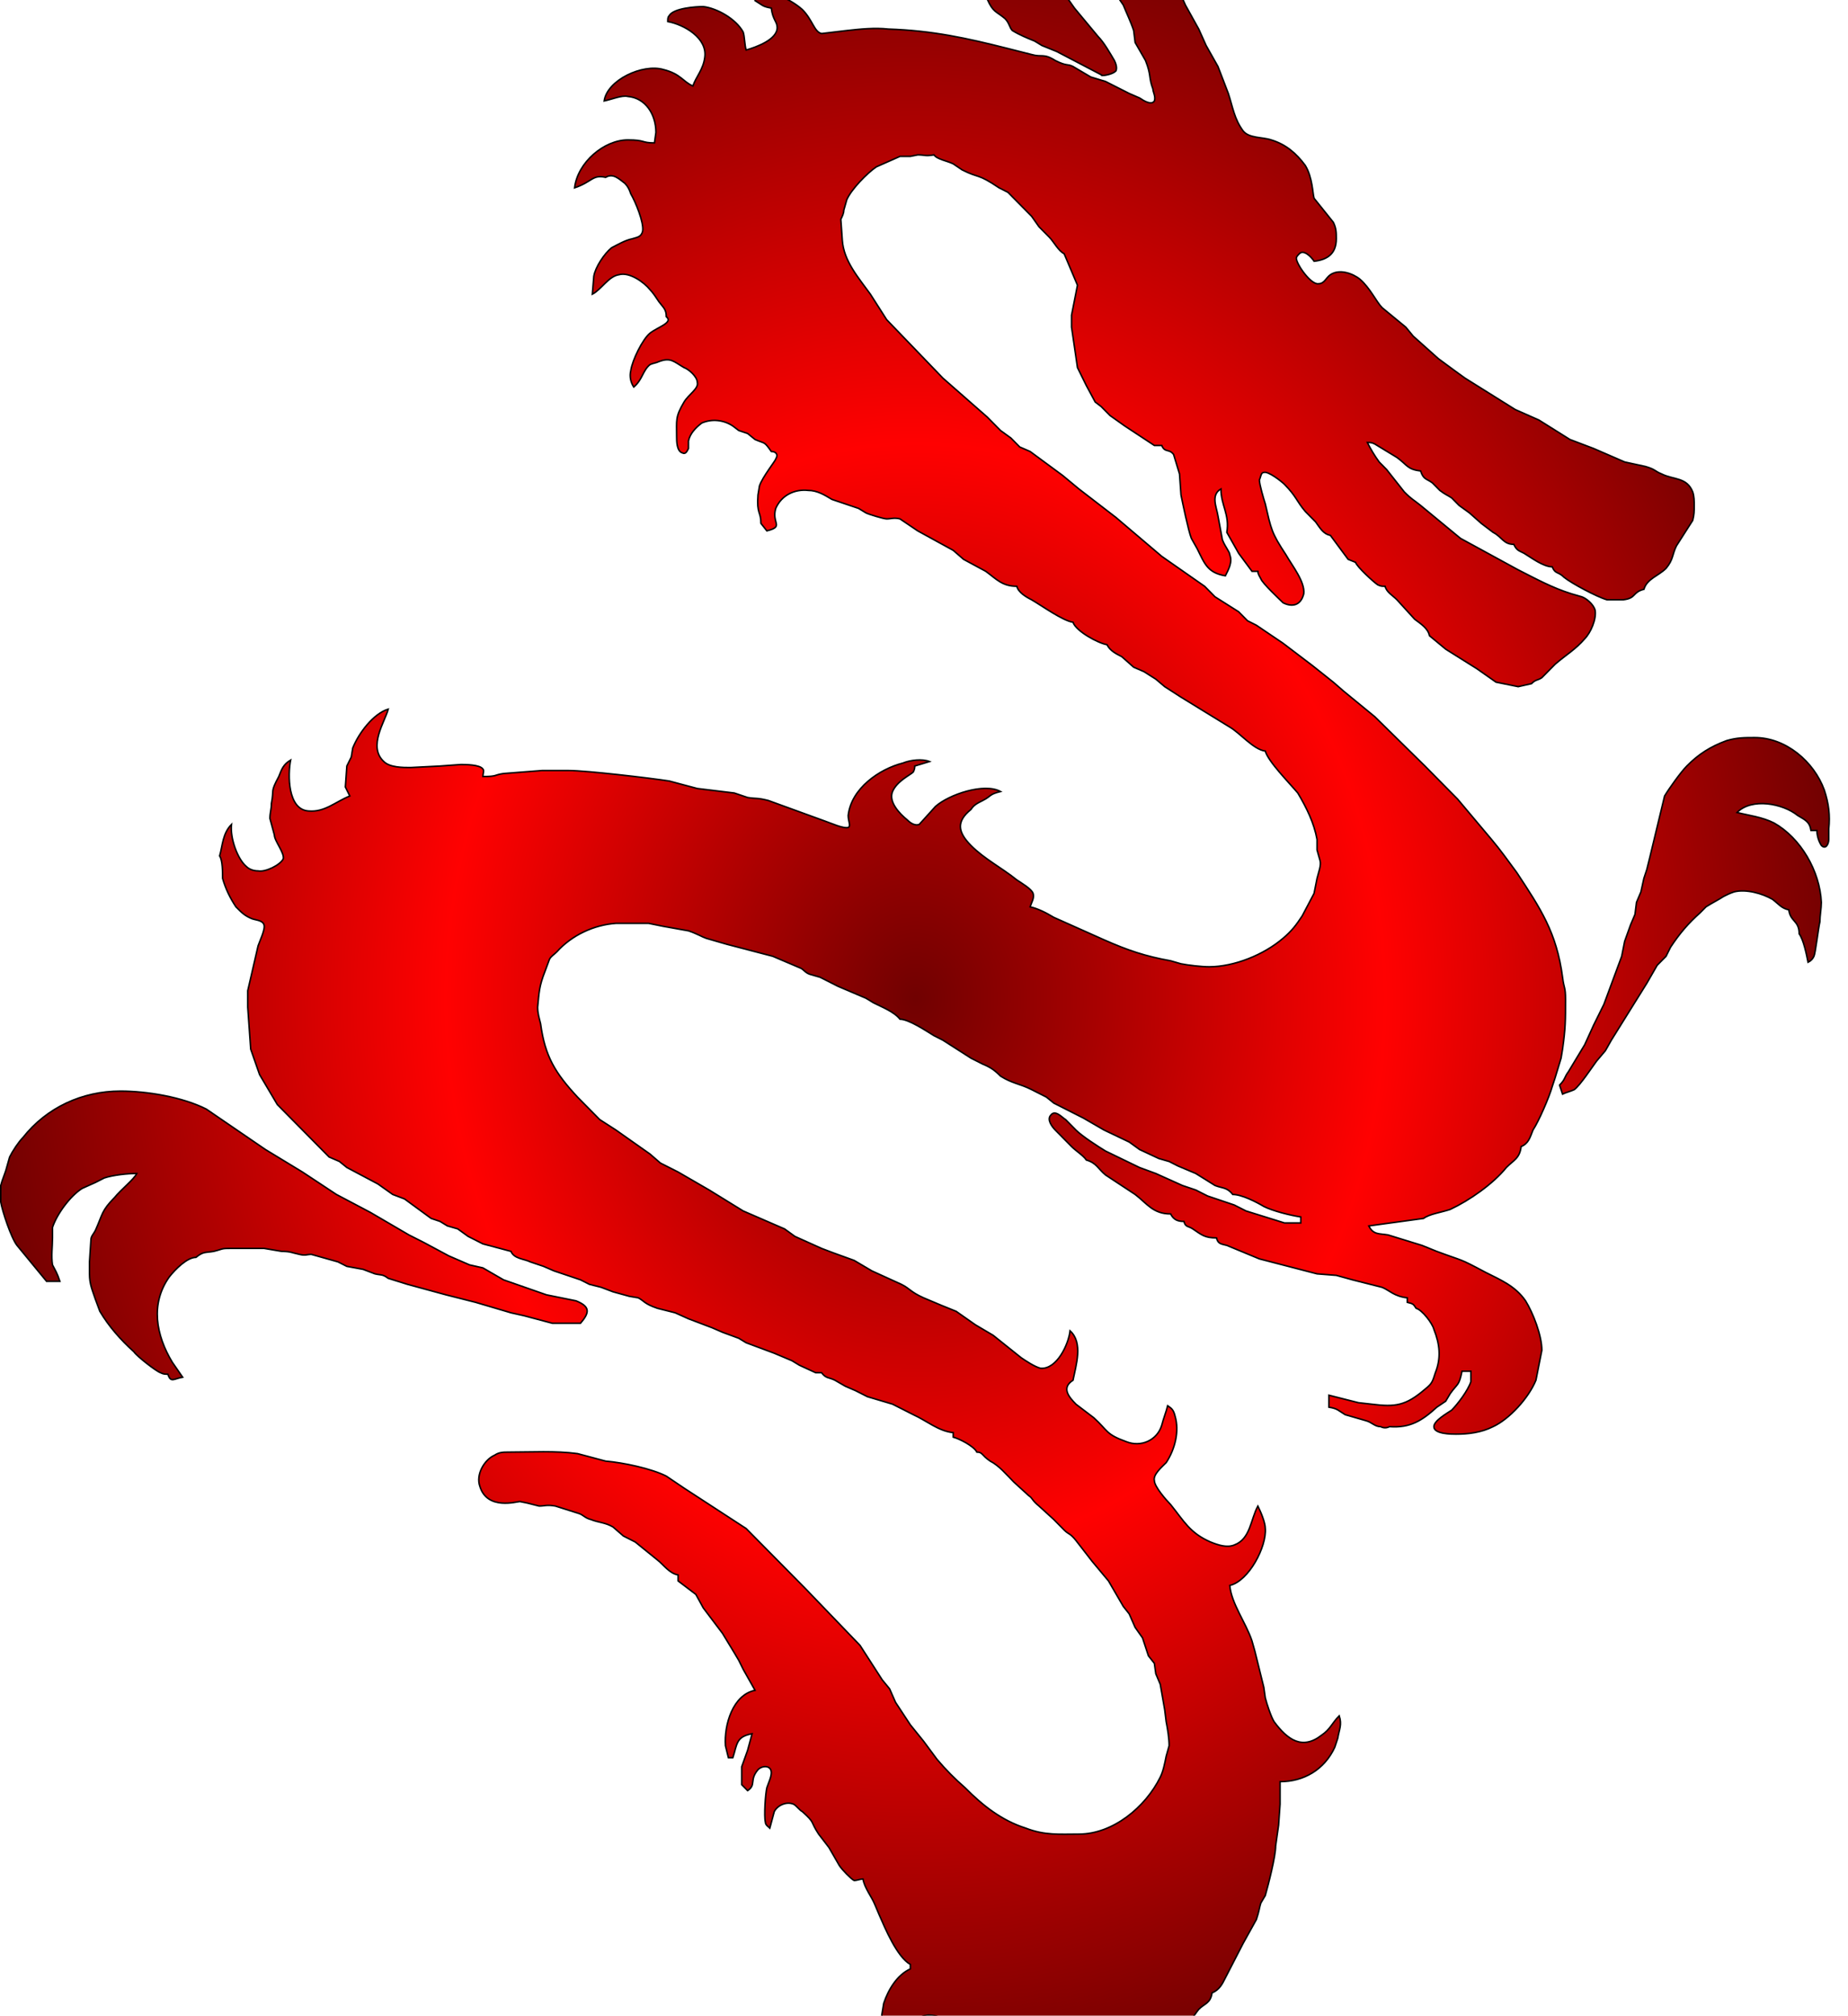 <?xml version="1.0"?><svg width="1463" height="1595" xmlns="http://www.w3.org/2000/svg">
 <defs>
  <pattern height="100" width="100" y="0" x="0" patternUnits="userSpaceOnUse" id="gridpattern">
   <image height="100" width="100" y="0" x="0"/>
  </pattern>
  <radialGradient spreadMethod="pad" id="svg_1">
   <stop offset="0" stop-opacity="0.996" stop-color="#700000"/>
   <stop offset="0.48" stop-opacity="0.996" stop-color="#ff0000"/>
   <stop offset="1" stop-opacity="0.996" stop-color="#700000"/>
  </radialGradient>
  <radialGradient spreadMethod="pad" id="svg_2">
   <stop offset="0" stop-opacity="0.996" stop-color="#700000"/>
   <stop offset="0.5" stop-opacity="0.996" stop-color="#ff0000"/>
   <stop offset="0.523" stop-opacity="0.996" stop-color="#ff0000"/>
   <stop offset="1" stop-opacity="0.996" stop-color="#700000"/>
  </radialGradient>
  <radialGradient spreadMethod="pad" id="svg_3">
   <stop offset="0" stop-opacity="0.996" stop-color="#700000"/>
   <stop offset="0.504" stop-opacity="0.996" stop-color="#ff0000"/>
   <stop offset="1" stop-opacity="0.996" stop-color="#700000"/>
  </radialGradient>
 </defs>
 <g>
  <title>Layer 1</title>
  <path fill="url(#svg_3)" stroke="#000000" stroke-width="1.178" id="selection_to_path" d="m598.891,-7.823c0,0 -1.171,8.297 -1.171,8.297c5.854,3.556 5.854,4.741 12.879,5.927c1.171,9.483 4.683,10.668 4.683,15.409c0,9.483 -16.392,15.409 -24.588,17.78c-1.171,-3.556 -1.171,-10.668 -2.342,-14.224c-5.854,-10.668 -21.075,-18.965 -31.613,-20.151c-5.854,0 -23.417,1.185 -26.929,7.112c-1.171,1.185 -1.171,2.371 -1.171,4.741c12.879,2.371 31.613,13.039 29.271,28.448c-1.171,9.483 -7.025,15.409 -9.367,22.521c-8.196,-3.556 -9.367,-9.483 -23.417,-13.039c-16.392,-4.741 -44.492,8.297 -46.834,24.892c5.854,-1.185 14.05,-4.741 18.734,-3.556c14.05,1.185 22.246,14.224 22.246,28.448c0,0 -1.171,8.297 -1.171,8.297c-10.538,0 -7.025,-2.371 -21.075,-2.371c-18.734,0 -39.809,17.78 -42.15,37.93c14.05,-4.741 14.05,-10.668 24.588,-8.297c5.854,-3.556 10.538,1.185 15.221,4.741c2.342,2.371 3.513,4.741 4.683,8.297c3.513,5.927 10.538,22.521 9.367,29.633c-1.171,4.741 -4.683,4.741 -8.196,5.927c-5.854,1.185 -11.708,4.741 -16.392,7.112c-5.854,4.741 -12.879,15.409 -14.05,22.521c0,0 -1.171,14.224 -1.171,14.224c7.025,-3.556 12.879,-14.224 21.075,-15.409c8.196,-2.371 19.904,5.927 24.588,11.853c2.342,2.371 4.683,5.927 7.025,9.483c3.513,4.741 5.854,5.927 5.854,11.853c5.854,4.741 -7.025,8.297 -12.879,13.039c-5.854,4.741 -14.05,21.336 -15.221,29.633c-1.171,4.741 0,9.483 2.342,13.039c7.025,-5.927 7.025,-13.039 12.879,-17.78c2.342,-1.185 4.683,-1.185 7.025,-2.371c9.367,-3.556 11.708,0 19.904,4.741c3.513,1.185 10.538,7.112 10.538,11.853c1.171,4.741 -7.025,9.483 -10.538,15.409c-7.025,11.853 -5.854,14.224 -5.854,27.262c0,3.556 0,11.853 4.683,13.039c2.342,1.185 3.513,-1.185 4.683,-3.556c0,0 0,-5.927 0,-5.927c1.171,-5.927 5.854,-10.668 10.538,-14.224c8.196,-3.556 17.563,-2.371 24.588,2.371c0,0 4.683,3.556 4.683,3.556c0,0 7.025,2.371 7.025,2.371c0,0 5.854,4.741 5.854,4.741c8.196,3.556 7.025,1.185 12.879,9.483c3.513,0 5.854,2.371 3.513,5.927c0,1.185 -10.538,14.224 -12.879,21.336c0,0 -1.171,7.112 -1.171,7.112c-1.171,15.409 2.342,13.039 2.342,22.521c0,0 4.683,5.927 4.683,5.927c14.05,-3.556 3.513,-5.927 7.025,-17.78c4.683,-10.668 15.221,-15.409 25.759,-14.224c7.025,0 12.879,3.556 18.734,7.112c0,0 21.075,7.112 21.075,7.112c0,0 5.854,3.556 5.854,3.556c2.342,1.185 14.05,4.741 16.392,4.741c3.513,0 5.854,-1.185 10.538,0c0,0 14.05,9.483 14.05,9.483c0,0 28.1,15.409 28.1,15.409c0,0 8.196,7.112 8.196,7.112c0,0 17.563,9.483 17.563,9.483c8.196,5.927 12.879,11.853 24.588,11.853c1.171,4.741 7.025,8.297 11.708,10.668c8.196,4.741 24.588,16.595 32.784,17.78c2.342,7.112 19.904,16.595 26.929,17.78c2.342,4.741 7.025,7.112 11.708,9.483c0,0 9.367,8.297 9.367,8.297c0,0 8.196,3.556 8.196,3.556c0,0 9.367,5.927 9.367,5.927c0,0 7.025,5.927 7.025,5.927c0,0 12.879,8.297 12.879,8.297c0,0 38.638,23.706 38.638,23.706c8.196,4.741 18.734,17.78 28.1,18.965c2.342,8.297 18.733,24.892 25.759,33.189c7.025,11.853 12.879,23.706 15.221,36.745c0,0 0,8.297 0,8.297c0,0 2.342,8.297 2.342,8.297c1.171,3.556 -1.171,9.483 -2.342,14.224c0,0 -2.342,11.853 -2.342,11.853c0,0 -9.367,17.78 -9.367,17.78c-4.683,7.112 -8.196,11.853 -15.221,17.78c-15.221,13.039 -38.638,22.521 -58.542,22.521c-5.854,0 -16.392,-1.185 -22.246,-2.371c0,0 -8.196,-2.371 -8.196,-2.371c-19.904,-3.556 -33.955,-8.297 -52.688,-16.595c0,0 -39.809,-17.78 -39.809,-17.78c-5.854,-3.556 -12.879,-7.112 -18.734,-8.297c1.171,-3.556 3.513,-7.112 2.342,-10.668c-1.171,-3.556 -9.367,-8.297 -12.879,-10.668c-11.708,-9.483 -25.759,-16.595 -36.296,-27.262c-10.538,-10.668 -11.708,-18.965 0,-28.448c2.342,-3.556 4.683,-4.741 9.367,-7.112c7.025,-3.556 4.683,-4.741 14.05,-7.112c-12.879,-7.112 -40.98,2.371 -51.517,11.853c0,0 -12.879,14.224 -12.879,14.224c-3.513,1.185 -7.025,-1.185 -9.367,-3.556c-5.854,-4.741 -15.221,-14.224 -11.708,-22.521c3.513,-8.297 14.05,-13.039 16.392,-15.409c1.171,-2.371 1.171,-3.556 1.171,-4.741c0,0 11.708,-3.556 11.708,-3.556c-5.854,-2.371 -15.221,-1.185 -21.075,1.185c-18.734,4.741 -40.98,20.151 -43.321,41.486c0,4.741 2.342,8.297 0,9.483c-3.513,1.185 -14.05,-3.556 -17.563,-4.741c0,0 -45.663,-16.595 -45.663,-16.595c-9.367,-2.371 -9.367,-1.185 -16.392,-2.371c0,0 -10.538,-3.556 -10.538,-3.556c0,0 -29.271,-3.556 -29.271,-3.556c0,0 -22.246,-5.927 -22.246,-5.927c-15.221,-2.371 -65.567,-8.297 -79.618,-8.297c0,0 -21.075,0 -21.075,0c0,0 -30.442,2.371 -30.442,2.371c-8.196,1.185 -4.683,2.371 -16.392,2.371c0,-2.371 1.171,-4.741 0,-5.927c-2.342,-3.556 -14.05,-3.556 -17.563,-3.556c0,0 -16.392,1.185 -16.392,1.185c0,0 -23.417,1.185 -23.417,1.185c-5.854,0 -16.392,0 -21.075,-4.741c-12.879,-11.853 1.171,-32.004 3.513,-41.486c-11.708,3.556 -23.417,18.965 -28.1,30.818c0,0 -1.171,7.112 -1.171,7.112c0,0 -3.513,7.112 -3.513,7.112c0,0 -1.171,16.595 -1.171,16.595c0,0 3.513,7.112 3.513,7.112c-11.708,4.741 -19.904,13.039 -32.784,11.853c-16.392,-1.185 -16.392,-28.448 -14.05,-40.301c-5.854,3.556 -7.025,7.112 -9.367,13.039c-7.025,13.039 -3.513,9.483 -5.854,21.336c0,4.741 -1.171,7.112 -1.171,11.853c0,0 3.513,13.039 3.513,13.039c0,4.741 8.196,14.224 7.025,18.965c-2.342,4.741 -14.05,10.668 -19.904,9.483c-3.513,0 -7.025,-1.185 -9.367,-3.556c-7.025,-5.927 -12.879,-22.521 -11.708,-33.189c-7.025,7.112 -7.025,16.595 -9.367,24.892c2.342,3.556 2.342,13.039 2.342,17.78c2.342,8.297 5.854,15.409 10.538,22.521c4.683,4.741 7.025,7.112 12.879,9.483c3.513,1.185 8.196,1.185 9.367,4.741c1.171,3.556 -3.513,13.039 -4.683,16.595c0,0 -8.196,35.56 -8.196,35.56c0,0 0,13.039 0,13.039c0,0 2.342,33.189 2.342,33.189c0,0 7.025,20.151 7.025,20.151c0,0 14.05,23.707 14.05,23.707c0,0 17.563,17.78 17.563,17.78c0,0 23.417,23.706 23.417,23.706c0,0 8.196,3.556 8.196,3.556c0,0 5.854,4.741 5.854,4.741c0,0 24.588,13.039 24.588,13.039c0,0 11.708,8.297 11.708,8.297c0,0 9.367,3.556 9.367,3.556c0,0 21.075,15.409 21.075,15.409c0,0 7.025,2.371 7.025,2.371c0,0 5.854,3.556 5.854,3.556c0,0 8.196,2.371 8.196,2.371c0,0 8.196,5.927 8.196,5.927c0,0 11.708,5.927 11.708,5.927c0,0 22.246,5.927 22.246,5.927c2.342,5.927 10.538,5.927 15.221,8.297c0,0 10.538,3.556 10.538,3.556c0,0 8.196,3.556 8.196,3.556c0,0 21.075,7.112 21.075,7.112c0,0 7.025,3.556 7.025,3.556c0,0 9.367,2.37 9.367,2.37c0,0 9.367,3.556 9.367,3.556c0,0 12.879,3.556 12.879,3.556c0,0 7.025,1.185 7.025,1.185c4.683,2.371 4.683,4.741 15.221,8.297c0,0 14.05,3.556 14.05,3.556c0,0 10.538,4.741 10.538,4.741c0,0 18.734,7.112 18.734,7.112c0,0 8.196,3.556 8.196,3.556c0,0 12.879,4.741 12.879,4.741c0,0 5.854,3.556 5.854,3.556c0,0 22.246,8.297 22.246,8.297c0,0 14.05,5.927 14.05,5.927c0,0 5.854,3.556 5.854,3.556c0,0 12.879,5.927 12.879,5.927c2.342,0 3.513,0 4.683,0c3.513,4.741 5.854,3.556 10.538,5.927c0,0 8.196,4.741 8.196,4.741c0,0 8.196,3.556 8.196,3.556c0,0 9.367,4.741 9.367,4.741c0,0 19.904,5.927 19.904,5.927c0,0 16.392,8.297 16.392,8.297c10.538,4.741 19.904,13.039 31.613,14.224c0,0 0,3.556 0,3.556c4.683,1.185 16.392,7.112 18.734,11.853c4.683,0 3.513,2.371 10.538,7.112c7.025,3.556 12.879,10.668 18.734,16.594c0,0 11.708,10.668 11.708,10.668c3.513,2.371 2.342,3.556 8.196,8.297c0,0 11.708,10.668 11.708,10.668c0,0 8.196,8.297 8.196,8.297c3.513,3.556 4.683,2.371 9.367,8.297c0,0 12.879,16.594 12.879,16.594c0,0 12.879,15.409 12.879,15.409c0,0 11.708,20.15 11.708,20.15c0,0 4.683,5.927 4.683,5.927c0,0 4.683,10.668 4.683,10.668c0,0 5.854,8.297 5.854,8.297c0,0 4.683,14.224 4.683,14.224c0,0 4.683,5.927 4.683,5.927c0,0 1.171,8.297 1.171,8.297c0,0 3.513,8.297 3.513,8.297c0,0 3.513,20.151 3.513,20.151c0,0 1.171,9.483 1.171,9.483c1.171,5.927 2.342,13.039 2.342,18.965c0,0 -2.342,8.297 -2.342,8.297c-1.171,5.927 -2.342,11.853 -4.683,16.595c-11.708,23.706 -37.467,45.042 -64.397,45.042c-15.221,0 -26.929,1.185 -42.15,-4.741c-18.734,-5.927 -33.955,-17.78 -48.005,-32.004c-8.196,-7.112 -15.221,-14.224 -22.246,-22.521c0,0 -10.538,-14.224 -10.538,-14.224c0,0 -10.538,-13.039 -10.538,-13.039c0,0 -11.708,-17.78 -11.708,-17.78c0,0 -4.683,-10.668 -4.683,-10.668c0,0 -5.854,-7.112 -5.854,-7.112c0,0 -17.563,-27.262 -17.563,-27.262c0,0 -43.321,-45.042 -43.321,-45.042c0,0 -46.834,-47.413 -46.834,-47.413c0,0 -49.176,-32.004 -49.176,-32.004c0,0 -14.05,-9.483 -14.05,-9.483c-11.708,-5.926 -33.955,-10.668 -48.005,-11.853c0,0 -22.246,-5.927 -22.246,-5.927c-17.563,-2.371 -36.296,-1.185 -55.03,-1.185c-3.513,0 -7.025,0 -10.538,2.371c-8.196,3.556 -15.221,15.409 -11.708,24.892c5.854,18.965 29.271,11.853 31.613,11.853c0,0 5.854,1.185 5.854,1.185c0,0 9.367,2.371 9.367,2.371c4.683,0 5.854,-1.185 12.879,0c0,0 18.734,5.927 18.734,5.927c3.513,1.185 4.683,3.556 9.367,4.741c5.854,2.371 11.708,2.371 17.563,5.927c0,0 8.196,7.112 8.196,7.112c0,0 9.367,4.741 9.367,4.741c0,0 17.563,14.224 17.563,14.224c4.683,3.556 9.367,10.668 16.392,11.853c0,0 0,4.741 0,4.741c0,0 14.05,10.668 14.05,10.668c0,0 5.854,10.668 5.854,10.668c0,0 15.221,20.15 15.221,20.15c0,0 9.367,15.409 9.367,15.409c0,0 3.513,5.927 3.513,5.927c0,0 3.513,7.112 3.513,7.112c0,0 9.367,16.595 9.367,16.595c-17.563,3.556 -24.588,27.262 -23.417,43.857c0,0 2.342,9.483 2.342,9.483c0,0 3.513,0 3.513,0c3.513,-10.668 2.342,-16.594 15.221,-18.965c0,0 -3.513,13.039 -3.513,13.039c0,0 -4.683,13.038 -4.683,13.038c0,0 0,14.224 0,14.224c0,0 4.683,4.741 4.683,4.741c7.025,-4.741 1.171,-8.297 8.196,-16.594c3.513,-3.556 10.538,-3.556 10.538,2.37c0,3.556 -2.342,8.297 -3.513,11.853c-1.171,4.741 -2.342,22.521 -1.171,27.262c0,2.371 2.342,3.556 3.513,4.741c0,0 3.513,-13.038 3.513,-13.038c2.342,-4.741 9.367,-8.297 15.221,-5.927c2.342,1.185 4.683,4.741 7.025,5.927c10.538,9.483 5.854,7.112 12.879,17.78c0,0 8.196,10.668 8.196,10.668c0,0 8.196,14.224 8.196,14.224c2.342,3.556 9.367,10.668 11.708,11.853c2.342,0 4.683,-1.186 7.025,-1.186c1.171,7.112 7.025,14.224 9.367,20.151c0,0 3.513,8.297 3.513,8.297c4.683,10.668 14.05,33.189 24.588,39.116c0,0 0,3.556 0,3.556c-10.538,4.741 -17.563,16.594 -21.075,27.262c0,0 -2.342,14.224 -2.342,14.224c0,0 2.342,15.409 2.342,15.409c0,0 8.196,18.965 8.196,18.965c0,0 9.367,-1.185 9.367,-1.185c-3.513,-14.224 -2.342,-35.56 16.392,-37.931c3.513,-1.185 15.221,2.371 18.734,3.556c14.05,4.741 16.392,15.409 26.929,20.151c0,0 17.563,9.483 17.563,9.483c0,0 10.538,2.371 10.538,2.371c5.854,2.371 11.708,5.927 17.563,7.112c0,0 15.221,1.185 15.221,1.185c10.538,2.371 11.708,4.741 23.417,2.371c9.367,-1.185 17.563,-4.741 26.929,-7.112c12.879,-4.741 22.246,-8.297 32.784,-17.78c4.683,-4.741 5.854,-2.371 7.025,-9.483c4.683,-1.185 5.854,-2.371 7.025,-7.112c7.025,-1.185 7.025,-3.556 11.708,-9.483c4.683,-4.741 9.367,-4.741 10.538,-13.039c5.854,-2.371 8.196,-7.112 10.538,-11.853c0,0 14.05,-27.263 14.05,-27.263c0,0 10.538,-18.965 10.538,-18.965c2.342,-7.112 2.342,-9.483 3.513,-13.039c0,0 3.513,-5.927 3.513,-5.927c2.342,-8.297 8.196,-30.818 8.196,-39.116c0,0 2.342,-16.594 2.342,-16.594c0,0 1.171,-16.594 1.171,-16.594c0,0 0,-17.78 0,-17.78c18.734,0 35.125,-9.483 43.321,-27.262c0,0 2.342,-7.112 2.342,-7.112c1.171,-7.112 3.512,-10.668 1.171,-17.78c-5.854,5.927 -7.025,10.668 -14.05,15.409c-15.221,11.853 -26.929,3.556 -37.467,-10.668c-2.342,-3.556 -5.854,-14.224 -7.025,-18.965c0,0 -1.171,-8.297 -1.171,-8.297c0,0 -7.025,-28.448 -7.025,-28.448c0,0 -2.342,-8.297 -2.342,-8.297c-4.683,-14.224 -16.392,-29.633 -17.563,-43.857c15.221,-3.556 29.271,-30.818 28.1,-45.042c0,-4.741 -3.513,-13.039 -5.854,-17.78c-5.854,10.668 -5.854,26.077 -18.734,30.818c-5.854,2.371 -12.879,0 -18.734,-2.371c-16.392,-7.112 -21.075,-16.594 -31.613,-29.633c-3.513,-3.556 -12.879,-14.224 -12.879,-18.965c-1.171,-4.741 5.854,-10.668 9.367,-14.224c7.025,-10.668 10.538,-24.892 7.025,-36.745c-1.171,-4.741 -2.342,-5.927 -5.854,-8.297c-1.171,4.741 -3.513,10.668 -4.683,15.409c-3.513,11.853 -16.392,17.78 -28.1,13.038c-16.392,-5.927 -14.05,-8.297 -25.759,-18.965c0,0 -14.05,-10.668 -14.05,-10.668c-5.854,-5.927 -11.708,-13.039 -2.342,-18.965c2.342,-11.853 8.196,-29.633 -2.342,-39.116c-1.171,10.668 -10.538,30.818 -23.417,29.633c-4.683,-1.185 -11.708,-5.927 -15.221,-8.297c0,0 -22.246,-17.78 -22.246,-17.78c0,0 -14.05,-8.297 -14.05,-8.297c0,0 -15.221,-10.668 -15.221,-10.668c0,0 -11.708,-4.741 -11.708,-4.741c0,0 -14.05,-5.927 -14.05,-5.927c-10.538,-4.741 -10.538,-7.112 -17.563,-10.668c0,0 -23.417,-10.668 -23.417,-10.668c0,0 -14.05,-8.297 -14.05,-8.297c0,0 -16.392,-5.927 -16.392,-5.927c0,0 -9.367,-3.556 -9.367,-3.556c0,0 -10.538,-4.741 -10.538,-4.741c0,0 -10.538,-4.741 -10.538,-4.741c0,0 -8.196,-5.927 -8.196,-5.927c0,0 -32.784,-14.224 -32.784,-14.224c0,0 -26.929,-16.595 -26.929,-16.595c0,0 -24.588,-14.224 -24.588,-14.224c0,0 -14.05,-7.112 -14.05,-7.112c0,0 -8.196,-7.112 -8.196,-7.112c0,0 -26.929,-18.965 -26.929,-18.965c0,0 -12.879,-8.297 -12.879,-8.297c-4.683,-4.741 -12.879,-13.039 -17.563,-17.78c-17.563,-18.965 -25.759,-32.004 -29.271,-58.081c-1.171,-4.741 -2.342,-8.297 -2.342,-13.039c1.171,-11.853 1.171,-16.595 5.854,-28.448c0,0 3.513,-9.483 3.513,-9.483c1.171,-2.371 3.513,-3.556 5.854,-5.927c11.708,-13.039 29.271,-21.336 46.834,-22.521c3.513,0 4.683,0 8.196,0c0,0 17.563,0 17.563,0c0,0 11.708,2.371 11.708,2.371c0,0 19.904,3.556 19.904,3.556c7.025,2.371 10.538,4.741 14.05,5.927c0,0 16.392,4.741 16.392,4.741c0,0 36.296,9.483 36.296,9.483c0,0 22.246,9.483 22.246,9.483c2.342,1.185 3.513,3.556 7.025,4.741c0,0 8.196,2.371 8.196,2.371c0,0 14.05,7.112 14.05,7.112c0,0 22.246,9.483 22.246,9.483c0,0 5.854,3.556 5.854,3.556c7.025,3.556 16.392,7.112 21.075,13.039c7.025,0 21.075,9.483 26.93,13.039c0,0 7.025,3.556 7.025,3.556c0,0 22.246,14.224 22.246,14.224c0,0 9.367,4.741 9.367,4.741c5.854,2.371 9.367,4.741 14.05,9.483c9.367,5.927 15.221,5.927 24.588,10.668c0,0 11.708,5.927 11.708,5.927c0,0 5.854,4.741 5.854,4.741c0,0 23.417,11.853 23.417,11.853c0,0 16.392,9.483 16.392,9.483c0,0 19.904,9.483 19.904,9.483c0,0 8.196,5.927 8.196,5.927c0,0 15.221,7.112 15.221,7.112c0,0 8.196,2.371 8.196,2.371c0,0 7.025,3.556 7.025,3.556c0,0 14.05,5.927 14.05,5.927c0,0 15.221,9.483 15.221,9.483c5.854,2.371 9.367,1.185 14.05,7.112c7.025,0 18.734,5.927 24.588,9.483c7.025,3.556 21.075,7.112 29.271,8.297c0,0 0,4.741 0,4.741c0,0 -12.879,0 -12.879,0c0,0 -30.442,-9.483 -30.442,-9.483c0,0 -9.367,-4.741 -9.367,-4.741c0,0 -21.075,-7.112 -21.075,-7.112c0,0 -9.367,-4.741 -9.367,-4.741c0,0 -10.538,-3.556 -10.538,-3.556c0,0 -21.075,-9.483 -21.075,-9.483c0,0 -12.879,-4.741 -12.879,-4.741c0,0 -26.929,-13.039 -26.929,-13.039c-5.854,-3.556 -18.734,-11.853 -23.417,-16.595c0,0 -8.196,-8.297 -8.196,-8.297c-2.342,-1.185 -8.196,-8.297 -11.708,-3.556c-3.513,3.556 1.171,9.483 3.513,11.853c0,0 12.879,13.039 12.879,13.039c3.513,3.556 9.367,7.112 11.708,10.668c8.196,2.371 9.367,7.112 15.221,11.853c0,0 23.417,15.409 23.417,15.409c9.367,7.112 14.05,15.409 28.1,15.409c2.342,4.741 5.854,5.927 10.538,5.927c1.171,4.741 3.513,3.556 7.025,5.927c7.025,4.741 9.367,7.112 18.734,7.112c1.171,4.741 3.513,4.741 8.196,5.927c0,0 25.759,10.668 25.759,10.668c0,0 45.663,11.853 45.663,11.853c0,0 15.221,1.185 15.221,1.185c0,0 12.879,3.556 12.879,3.556c0,0 23.417,5.927 23.417,5.927c5.854,2.371 9.367,7.112 19.904,8.297c0,0 0,3.556 0,3.556c4.683,1.185 4.683,1.185 7.025,4.741c4.683,1.185 12.879,11.853 14.05,16.594c4.683,11.853 5.854,22.521 1.171,34.375c-2.342,7.112 -2.342,8.297 -8.196,13.038c-15.221,13.039 -23.417,14.224 -42.151,11.853c0,0 -10.538,-1.185 -10.538,-1.185c0,0 -23.417,-5.927 -23.417,-5.927c0,0 0,9.482 0,9.482c7.025,1.185 7.025,2.371 12.879,5.927c0,0 16.392,4.741 16.392,4.741c4.683,1.185 7.025,4.741 11.708,4.741c2.342,1.185 4.683,1.185 7.025,0c16.392,1.185 25.759,-4.741 37.467,-15.409c0,0 7.025,-4.741 7.025,-4.741c0,0 3.512,-5.927 3.512,-5.927c5.854,-8.297 7.025,-5.927 9.367,-17.78c0,0 7.025,0 7.025,0c0,2.371 0,5.927 0,8.297c-2.342,7.112 -10.538,17.78 -15.221,22.521c-3.512,2.371 -14.05,8.297 -14.05,13.039c0,5.927 14.05,5.927 17.563,5.927c9.367,0 19.904,-1.185 29.271,-5.927c12.879,-5.927 28.1,-22.521 33.955,-36.745c0,0 4.683,-23.707 4.683,-23.707c0,-11.853 -7.025,-29.633 -12.879,-39.116c-8.196,-11.853 -19.905,-16.595 -31.613,-22.521c-22.246,-11.853 -16.392,-8.297 -38.638,-16.595c0,0 -11.708,-4.741 -11.708,-4.741c0,0 -26.93,-8.297 -26.93,-8.297c-7.025,-1.185 -11.708,0 -15.221,-7.112c0,0 43.322,-5.927 43.322,-5.927c4.683,-3.556 14.05,-4.741 21.075,-7.112c15.221,-7.112 33.955,-20.15 44.492,-33.189c5.854,-5.927 10.538,-7.112 11.708,-16.595c5.854,-2.371 7.025,-7.112 9.367,-13.039c4.683,-7.112 12.879,-26.077 15.221,-34.374c0,0 2.342,-7.112 2.342,-7.112c0,0 4.683,-15.409 4.683,-15.409c0,0 1.171,-7.112 1.171,-7.112c2.342,-16.595 2.342,-22.521 2.342,-39.116c0,-10.668 -1.171,-8.297 -2.342,-17.78c-4.683,-35.56 -17.563,-54.525 -36.296,-82.973c-7.025,-9.483 -12.879,-17.78 -19.904,-26.077c0,0 -26.93,-32.004 -26.93,-32.004c0,0 -25.759,-26.077 -25.759,-26.077c0,0 -39.809,-39.116 -39.809,-39.116c0,0 -24.588,-20.151 -24.588,-20.151c0,0 -8.196,-7.112 -8.196,-7.112c0,0 -16.392,-13.039 -16.392,-13.039c0,0 -23.417,-17.78 -23.417,-17.78c0,0 -21.075,-14.224 -21.075,-14.224c0,0 -7.025,-3.556 -7.025,-3.556c0,0 -7.025,-7.112 -7.025,-7.112c0,0 -18.734,-11.853 -18.734,-11.853c0,0 -8.196,-8.297 -8.196,-8.297c0,0 -33.955,-23.706 -33.955,-23.706c0,0 -36.296,-30.818 -36.296,-30.818c0,0 -29.271,-22.521 -29.271,-22.521c0,0 -12.879,-10.668 -12.879,-10.668c0,0 -25.759,-18.965 -25.759,-18.965c0,0 -8.196,-3.556 -8.196,-3.556c0,0 -7.025,-7.112 -7.025,-7.112c0,0 -8.196,-5.927 -8.196,-5.927c0,0 -10.538,-10.668 -10.538,-10.668c0,0 -35.125,-30.818 -35.125,-30.818c0,0 -44.492,-46.228 -44.492,-46.228c0,0 -12.879,-20.151 -12.879,-20.151c-9.367,-13.039 -21.075,-26.077 -22.246,-42.672c0,0 -1.171,-16.595 -1.171,-16.595c1.171,-2.371 2.342,-4.741 2.342,-7.112c0,0 2.342,-8.297 2.342,-8.297c3.513,-8.297 16.392,-21.336 23.417,-26.077c0,0 18.734,-8.297 18.734,-8.297c0,0 8.196,0 8.196,0c0,0 5.854,-1.185 5.854,-1.185c5.854,0 5.854,1.185 12.879,0c2.342,3.556 10.538,4.741 15.221,7.112c0,0 7.025,4.741 7.025,4.741c14.05,7.112 11.708,2.371 29.271,14.224c0,0 7.025,3.556 7.025,3.556c0,0 18.734,18.965 18.734,18.965c0,0 5.854,8.297 5.854,8.297c0,0 8.196,8.297 8.196,8.297c3.513,3.556 7.025,10.668 11.708,13.039c0,0 10.538,24.892 10.538,24.892c0,0 -4.683,23.706 -4.683,23.706c0,0 0,9.483 0,9.483c0,0 4.683,32.004 4.683,32.004c0,0 7.025,14.224 7.025,14.224c0,0 7.025,13.039 7.025,13.039c0,0 4.683,3.556 4.683,3.556c0,0 7.025,7.112 7.025,7.112c0,0 11.708,8.297 11.708,8.297c0,0 23.417,15.409 23.417,15.409c0,0 5.854,0 5.854,0c2.342,5.927 5.854,2.371 9.367,7.112c0,0 4.683,15.409 4.683,15.409c0,0 1.171,16.595 1.171,16.595c1.171,5.927 5.854,28.448 8.196,34.374c0,0 4.683,8.297 4.683,8.297c5.854,11.853 8.196,18.965 22.246,21.336c2.342,-4.741 5.854,-10.668 3.513,-16.595c0,-2.371 -3.513,-5.927 -5.854,-11.853c0,0 -3.513,-18.965 -3.513,-18.965c-1.171,-7.112 -5.854,-16.595 2.342,-21.336c0,13.039 7.025,20.151 4.683,34.374c0,0 9.367,16.595 9.367,16.595c0,0 10.538,14.224 10.538,14.224c0,0 4.683,0 4.683,0c0,2.371 1.171,3.556 2.342,5.927c1.171,3.556 15.221,16.595 17.563,18.965c7.025,3.556 14.05,2.371 16.392,-7.112c1.171,-9.483 -9.367,-22.521 -14.05,-30.818c-11.708,-17.78 -11.708,-20.151 -16.392,-40.301c-1.171,-3.556 -4.683,-15.409 -4.683,-18.965c1.171,-2.371 1.171,-5.927 3.512,-5.927c3.513,-1.185 14.05,7.112 16.392,9.483c9.367,9.483 9.367,13.039 16.392,21.336c0,0 8.196,8.297 8.196,8.297c3.512,4.741 5.854,9.483 11.708,10.668c0,0 14.05,18.965 14.05,18.965c0,0 5.854,2.371 5.854,2.371c1.171,3.556 14.05,15.409 17.563,17.78c2.342,1.185 3.513,1.185 5.854,1.185c1.171,4.741 5.854,7.112 9.367,10.668c0,0 14.05,15.409 14.05,15.409c4.683,3.556 10.538,7.112 11.708,13.039c0,0 12.88,10.668 12.88,10.668c0,0 24.588,15.409 24.588,15.409c0,0 15.221,10.668 15.221,10.668c0,0 17.563,3.556 17.563,3.556c0,0 10.538,-2.371 10.538,-2.371c3.513,-3.556 4.683,-2.371 8.196,-4.741c0,0 10.537,-10.668 10.537,-10.668c8.196,-7.112 16.392,-11.853 23.417,-20.151c4.683,-4.741 9.367,-15.409 8.196,-22.521c-1.171,-4.741 -7.025,-9.483 -10.537,-10.668c0,0 -8.196,-2.371 -8.196,-2.371c-15.221,-4.741 -28.1,-11.853 -42.151,-18.965c0,0 -45.663,-24.892 -45.663,-24.892c0,0 -31.613,-26.077 -31.613,-26.077c-5.854,-4.741 -7.025,-4.741 -12.879,-10.668c0,0 -14.05,-17.78 -14.05,-17.78c0,0 -5.854,-5.927 -5.854,-5.927c-3.512,-4.741 -7.025,-10.668 -9.367,-15.409c2.342,0 3.513,0 5.854,1.185c0,0 17.563,10.668 17.563,10.668c8.196,5.927 8.196,9.483 18.734,10.668c2.342,7.112 4.683,5.927 9.367,9.483c0,0 5.854,5.927 5.854,5.927c4.684,3.556 5.854,3.556 9.367,5.927c0,0 5.854,5.927 5.854,5.927c0,0 8.196,5.927 8.196,5.927c0,0 9.367,8.297 9.367,8.297c0,0 9.367,7.112 9.367,7.112c7.025,3.556 8.196,9.483 16.392,9.483c2.342,4.741 3.513,4.741 8.196,7.112c5.854,3.556 15.221,10.668 22.246,10.668c2.342,5.927 4.683,3.556 9.367,8.297c5.854,4.741 25.758,15.409 33.955,17.78c3.512,0 9.367,0 12.879,0c10.537,-1.185 7.025,-5.927 16.392,-8.297c2.342,-8.297 11.708,-10.668 17.563,-16.595c5.854,-7.112 4.683,-10.668 8.196,-17.78c0,0 12.879,-20.151 12.879,-20.151c1.171,-4.741 1.171,-7.112 1.171,-11.853c0,-3.556 0,-7.112 -1.171,-10.668c-4.683,-11.853 -15.221,-9.483 -24.588,-14.224c-5.854,-2.371 -4.684,-3.556 -12.879,-5.927c0,0 -16.392,-3.556 -16.392,-3.556c0,0 -24.588,-10.668 -24.588,-10.668c0,0 -18.734,-7.112 -18.734,-7.112c0,0 -24.588,-15.409 -24.588,-15.409c0,0 -18.734,-8.297 -18.734,-8.297c0,0 -39.809,-24.892 -39.809,-24.892c0,0 -8.196,-5.927 -8.196,-5.927c0,0 -12.879,-9.483 -12.879,-9.483c0,0 -19.905,-17.78 -19.905,-17.78c0,0 -5.854,-7.112 -5.854,-7.112c0,0 -18.734,-15.409 -18.734,-15.409c-4.683,-4.741 -9.367,-15.409 -17.563,-22.521c-5.854,-4.741 -16.392,-8.297 -23.417,-3.556c-3.512,2.371 -4.683,7.112 -9.367,7.112c-5.854,1.185 -17.563,-15.409 -17.563,-20.15c0,-1.185 1.171,-2.371 2.342,-3.556c3.513,-3.556 9.367,2.371 11.708,5.927c10.537,-1.185 17.563,-5.927 17.563,-17.78c0,-4.741 0,-8.297 -2.342,-13.039c0,0 -15.221,-18.965 -15.221,-18.965c-1.171,-3.556 -1.171,-16.595 -7.025,-26.077c-7.025,-9.483 -15.221,-16.595 -26.929,-20.151c-7.025,-2.371 -17.563,-1.185 -22.246,-7.112c-7.025,-9.483 -8.196,-18.965 -11.708,-29.633c0,0 -8.196,-21.336 -8.196,-21.336c0,0 -9.367,-16.595 -9.367,-16.595c0,0 -5.854,-13.039 -5.854,-13.039c0,0 -10.538,-18.965 -10.538,-18.965c0,0 -5.854,-13.039 -5.854,-13.039c0,0 -9.367,-14.224 -9.367,-14.224c0,0 -7.025,-10.668 -7.025,-10.668c0,0 -4.683,-7.112 -4.683,-7.112c-3.513,-5.927 -3.513,-8.297 -10.538,-11.853c-16.392,-9.483 -29.271,4.741 -29.271,21.336c0,8.297 11.708,27.262 17.563,35.56c2.342,5.927 5.854,13.039 8.196,20.151c0,0 1.171,9.483 1.171,9.483c0,0 8.196,14.224 8.196,14.224c4.683,11.853 2.342,13.039 5.854,22.521c0,2.371 2.342,5.927 1.171,9.483c-2.342,3.556 -8.196,0 -11.708,-2.371c0,0 -8.196,-3.556 -8.196,-3.556c0,0 -18.734,-9.483 -18.734,-9.483c0,0 -11.708,-3.556 -11.708,-3.556c0,0 -14.05,-8.297 -14.05,-8.297c-4.683,-2.371 -4.683,0 -14.05,-4.741c-9.367,-5.927 -10.538,-2.371 -18.734,-4.741c0,0 -18.734,-4.741 -18.734,-4.741c-32.784,-8.297 -59.713,-14.224 -94.839,-15.409c-10.538,-1.185 -22.246,0 -32.784,1.185c0,0 -19.904,2.371 -19.904,2.371c-5.854,-1.185 -7.025,-10.668 -15.221,-18.965c-9.367,-8.297 -23.417,-14.224 -36.296,-15.409zm273.978,67.564c2.342,0 8.196,-1.185 10.538,-3.556c1.171,-2.371 0,-5.927 -1.171,-8.297c-3.513,-5.927 -8.196,-14.224 -12.879,-18.965c0,0 -18.734,-22.521 -18.734,-22.521c0,0 -5.854,-8.297 -5.854,-8.297c-5.854,-5.927 -7.025,-5.927 -12.879,-10.668c-10.538,-8.297 -5.854,-7.112 -19.904,-14.224c0,0 -8.196,-3.556 -8.196,-3.556c-9.367,-3.556 -18.734,-5.927 -24.588,4.741c-1.171,2.371 -3.513,4.741 -3.513,7.112c0,2.371 4.683,14.224 5.854,17.78c4.683,10.668 7.025,9.483 14.05,15.409c3.513,3.556 3.513,7.112 5.854,9.483c5.854,3.556 11.708,5.927 17.563,8.297c0,0 5.854,3.556 5.854,3.556c0,0 11.708,4.741 11.708,4.741c0,0 36.296,18.965 36.296,18.965zm361.791,798.909c0,0 2.342,7.112 2.342,7.112c2.342,-1.185 7.025,-2.371 9.367,-3.556c4.683,-3.556 14.05,-17.78 17.562,-22.521c0,0 7.025,-8.297 7.025,-8.297c0,0 4.683,-8.297 4.683,-8.297c0,0 28.1,-45.042 28.1,-45.042c0,0 8.196,-14.224 8.196,-14.224c0,0 7.025,-7.112 7.025,-7.112c0,0 3.513,-7.112 3.513,-7.112c7.025,-10.668 14.05,-18.965 23.417,-27.262c0,0 4.683,-4.741 4.683,-4.741c3.513,-2.371 10.538,-5.927 14.05,-8.297c2.342,-1.185 4.683,-2.371 8.196,-3.556c9.367,-2.371 22.246,1.185 30.442,5.927c4.683,3.556 7.025,7.112 12.879,8.297c1.171,9.483 8.196,8.297 8.196,18.965c3.512,4.741 5.854,16.595 7.025,22.521c2.342,-1.185 3.512,-2.371 4.683,-4.741c1.171,-2.371 3.513,-22.521 4.683,-27.262c0,-4.741 1.171,-10.668 1.171,-15.409c-1.171,-24.892 -16.392,-50.969 -37.467,-62.822c-9.367,-4.741 -19.904,-5.927 -29.271,-8.297c11.708,-11.853 36.296,-7.112 48.005,2.371c5.854,3.556 9.367,4.741 10.537,11.853c0,0 4.683,0 4.683,0c0,3.556 1.171,8.297 3.513,11.853c3.512,3.556 5.854,-1.185 5.854,-4.741c0,0 0,-8.297 0,-8.297c1.171,-10.668 0,-20.151 -3.513,-30.818c-8.196,-22.521 -30.442,-41.486 -55.03,-41.486c-8.196,0 -14.05,0 -22.246,2.371c-12.879,4.741 -22.246,10.668 -31.613,20.151c-4.683,4.741 -14.05,17.78 -17.563,23.706c0,0 -11.708,48.598 -11.708,48.598c0,0 -2.342,9.483 -2.342,9.483c0,0 -2.342,7.112 -2.342,7.112c0,0 -2.342,10.668 -2.342,10.668c0,0 -3.512,8.297 -3.512,8.297c0,0 -1.171,9.483 -1.171,9.483c0,0 -3.512,8.297 -3.512,8.297c0,0 -4.683,13.039 -4.683,13.039c0,0 -2.342,11.853 -2.342,11.853c0,0 -14.05,37.93 -14.05,37.93c0,0 -8.196,16.594 -8.196,16.594c0,0 -7.025,15.409 -7.025,15.409c0,0 -12.879,21.336 -12.879,21.336c-3.513,4.741 -2.342,5.927 -7.025,10.668zm-1197.776,155.278c0,0 10.538,0 10.538,0c-2.342,-7.112 -3.513,-8.297 -5.854,-13.039c-1.171,-7.112 0,-14.224 0,-21.336c0,-3.556 0,-4.741 0,-8.297c3.513,-10.668 14.05,-24.892 23.417,-30.818c0,0 10.538,-4.741 10.538,-4.741c0,0 7.025,-3.556 7.025,-3.556c7.025,-2.371 18.734,-3.556 25.759,-3.556c-2.342,4.741 -12.879,13.039 -17.563,18.965c-10.538,10.668 -9.367,13.039 -15.221,26.077c-1.171,2.371 -3.513,4.741 -3.513,7.112c0,0 -1.171,17.78 -1.171,17.78c0,0 0,9.483 0,9.483c0,8.297 2.342,13.038 4.683,20.15c0,0 3.513,9.483 3.513,9.483c7.025,11.853 16.392,22.521 26.929,32.004c2.342,3.556 17.563,15.409 21.075,16.595c2.342,1.185 3.513,1.185 5.854,1.185c2.342,7.112 4.683,3.556 11.708,2.371c0,0 -8.196,-11.853 -8.196,-11.853c-12.879,-21.336 -17.563,-46.228 -2.342,-67.563c4.683,-5.927 14.05,-15.409 21.075,-15.409c5.854,-4.741 7.025,-3.556 14.05,-4.741c9.367,-2.371 4.683,-2.371 17.563,-2.371c0,0 22.246,0 22.246,0c0,0 14.05,2.371 14.05,2.371c7.025,0 8.196,1.185 14.05,2.371c4.683,1.185 5.854,0 9.367,0c0,0 21.075,5.927 21.075,5.927c0,0 7.025,3.556 7.025,3.556c0,0 12.879,2.371 12.879,2.371c0,0 9.367,3.556 9.367,3.556c4.683,1.185 5.854,0 10.538,3.556c0,0 15.221,4.741 15.221,4.741c0,0 30.442,8.297 30.442,8.297c0,0 23.417,5.927 23.417,5.927c0,0 28.1,8.297 28.1,8.297c0,0 10.538,2.371 10.538,2.371c0,0 22.246,5.927 22.246,5.927c0,0 14.05,0 14.05,0c0,0 8.196,0 8.196,0c7.025,-8.297 8.196,-13.038 -3.513,-17.78c0,0 -23.417,-4.741 -23.417,-4.741c0,0 -33.955,-11.853 -33.955,-11.853c0,0 -16.392,-9.483 -16.392,-9.483c0,0 -10.538,-2.371 -10.538,-2.371c0,0 -16.392,-7.112 -16.392,-7.112c0,0 -19.904,-10.668 -19.904,-10.668c0,0 -11.708,-5.927 -11.708,-5.927c0,0 -30.442,-17.78 -30.442,-17.78c0,0 -26.929,-14.224 -26.929,-14.224c0,0 -26.929,-17.78 -26.929,-17.78c0,0 -29.271,-17.78 -29.271,-17.78c0,0 -46.834,-32.004 -46.834,-32.004c-18.734,-9.483 -46.834,-14.224 -67.909,-14.224c-30.442,0 -58.542,13.039 -77.276,36.745c-3.513,3.556 -8.196,10.668 -10.538,15.409c0,0 -2.342,8.297 -2.342,8.297c-1.171,4.741 -3.513,9.483 -4.683,14.224c0,0 0,13.039 0,13.039c1.171,7.112 8.196,28.448 12.879,34.374c0,0 23.417,28.448 23.417,28.448z"/>
 </g>
</svg>